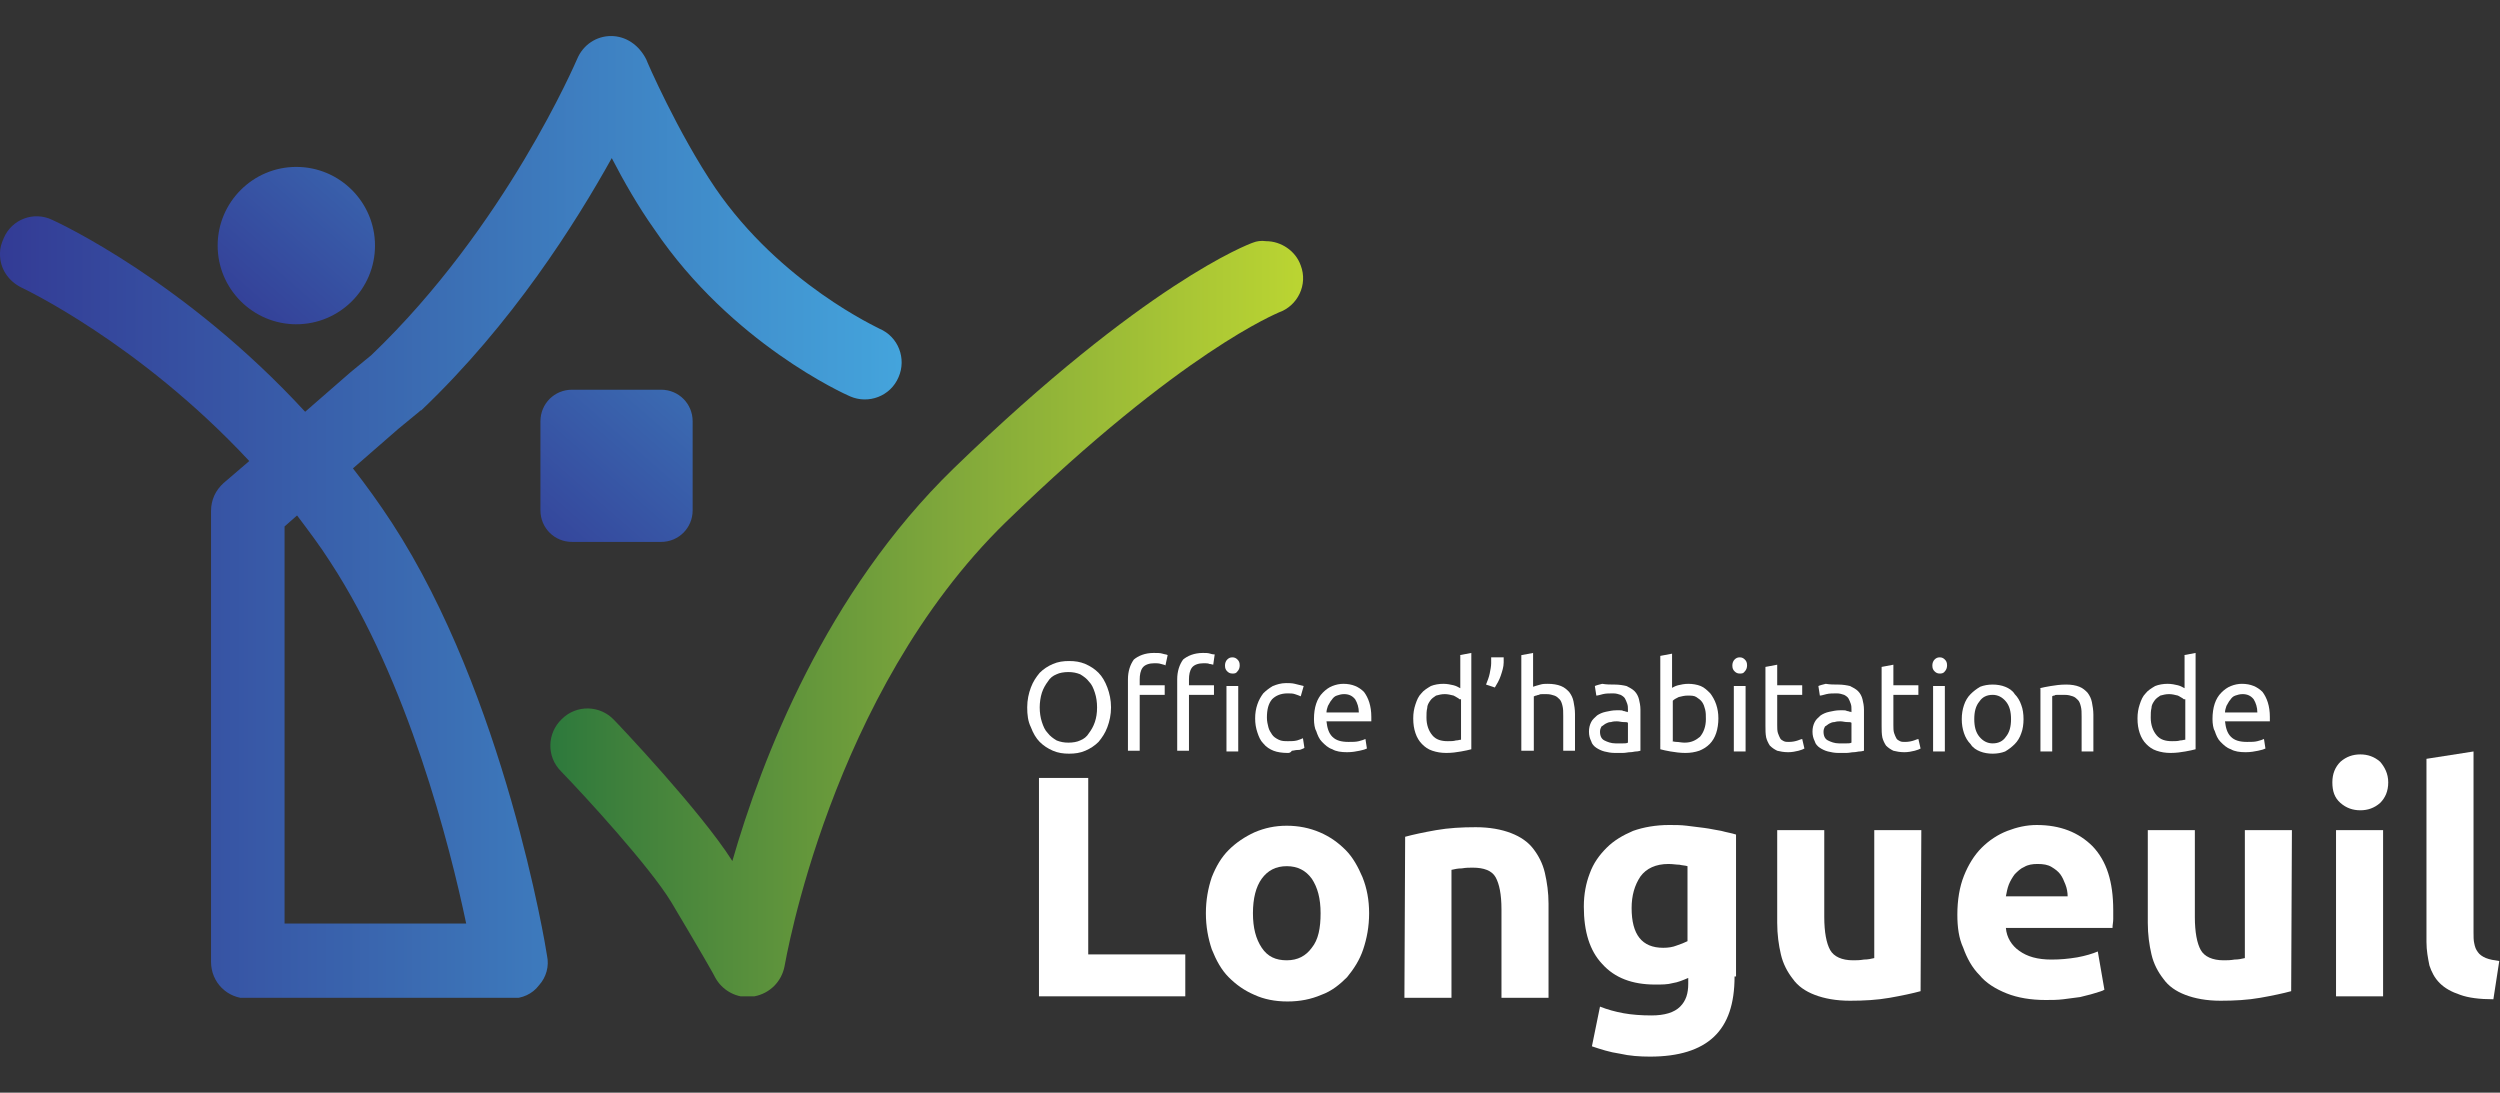 <?xml version="1.0" encoding="utf-8"?>
<!-- Generator: Adobe Illustrator 28.0.0, SVG Export Plug-In . SVG Version: 6.00 Build 0)  -->
<svg version="1.1" id="Calque_1" xmlns="http://www.w3.org/2000/svg" xmlns:xlink="http://www.w3.org/1999/xlink" x="0px" y="0px"
	 viewBox="0 0 340 148.6" style="enable-background:new 0 0 340 148.6;" xml:space="preserve">
<rect x="0" y="0" width="340" height="148.6" fill="#333333" stroke="none"/>
<style type="text/css">
	
		.st0{clip-path:url(#SVGID_00000087411969893677914810000013516255229686655920_);fill:url(#SVGID_00000071552431162903126460000012244437579221428658_);}
	
		.st1{clip-path:url(#SVGID_00000056398079914974117490000000571699281827799195_);fill:url(#SVGID_00000119114714841483219300000001616619011798352769_);}
	
		.st2{clip-path:url(#SVGID_00000024708845729983108790000012040589249022794636_);fill:url(#SVGID_00000064312763097557566140000008980028210546244525_);}
	
		.st3{clip-path:url(#SVGID_00000096771457841548002880000003245574530905990831_);fill:url(#SVGID_00000141451162270359812160000014620835684711440032_);}
	.st4{fill:#FFFFFF;}
</style>
<g>
	<g>
		<g>
			<defs>
				<path id="SVGID_1_" d="M38.7,71.6l1.7-1.5c1.5,2,3.1,4.1,4.5,6.3c10.6,16.2,16.3,38.7,18.5,49.2H38.7V71.6z M83.1,4.9
					c-2,0-3.8,1.2-4.6,3.1c-0.1,0.2-9.7,22.8-28,40.3l-2.8,2.3L41.5,56C25.2,38.3,8,30.3,7.1,29.9c-2.5-1.2-5.5-0.1-6.6,2.5
					c-0.3,0.7-0.5,1.3-0.5,2v0.2c0,1.9,1.1,3.6,2.9,4.5c0.2,0.1,16,7.5,31,23.6l-3.5,3c-1.1,1-1.7,2.3-1.7,3.8v61.3c0,2.8,2.2,5,5,5
					h35.8c1.5,0,2.9-0.6,3.8-1.8c1-1.1,1.4-2.6,1.1-4c-0.2-1.4-5.8-35.4-21.1-58.9c-1.7-2.6-3.5-5.1-5.3-7.4l6.2-5.4L57,56
					c0.1-0.1,0.2-0.2,0.3-0.2c12.4-11.8,21-25.5,25.9-34.3c1.6,3.1,3.6,6.6,5.8,9.7c10.5,15.5,25.9,22.4,26.6,22.7
					c2.5,1.1,5.5,0,6.6-2.6c1.1-2.5,0-5.5-2.6-6.6c-0.1-0.1-13.4-6.1-22.3-19.1c-5.1-7.5-9.4-17.4-9.4-17.5
					C86.9,6.1,85.1,4.9,83.1,4.9L83.1,4.9z"/>
			</defs>
			<clipPath id="SVGID_00000013884477975273124890000012921315247044683690_">
				<use xlink:href="#SVGID_1_"  style="overflow:visible;"/>
			</clipPath>
			
				<linearGradient id="SVGID_00000026133648837240746130000018401268115978609080_" gradientUnits="userSpaceOnUse" x1="-1068.859" y1="940.516" x2="-1067.128" y2="940.516" gradientTransform="matrix(70.762 0 0 70.762 75634.547 -66482.328)">
				<stop  offset="0" style="stop-color:#333B95"/>
				<stop  offset="0.482" style="stop-color:#3B6DB3"/>
				<stop  offset="1" style="stop-color:#44A4DC"/>
			</linearGradient>
			
				<rect x="0" y="4.9" style="clip-path:url(#SVGID_00000013884477975273124890000012921315247044683690_);fill:url(#SVGID_00000026133648837240746130000018401268115978609080_);" width="123.2" height="130.8"/>
		</g>
	</g>
	<g>
		<g>
			<defs>
				<path id="SVGID_00000068636466177972204140000013780034758141227678_" d="M29.6,33.4c0,5.9,4.8,10.7,10.7,10.7S51,39.3,51,33.4
					s-4.8-10.7-10.7-10.7S29.6,27.5,29.6,33.4"/>
			</defs>
			<clipPath id="SVGID_00000078728013415926208430000010224868581726665099_">
				<use xlink:href="#SVGID_00000068636466177972204140000013780034758141227678_"  style="overflow:visible;"/>
			</clipPath>
			
				<linearGradient id="SVGID_00000114037346575770315680000009927702641340751779_" gradientUnits="userSpaceOnUse" x1="-1084.71" y1="944.451" x2="-1082.979" y2="944.451" gradientTransform="matrix(28.038 -32.127 32.127 28.038 101.604 -61284.309)">
				<stop  offset="0" style="stop-color:#333B95"/>
				<stop  offset="0.482" style="stop-color:#3B6DB3"/>
				<stop  offset="1" style="stop-color:#44A4DC"/>
			</linearGradient>
			
				<polygon style="clip-path:url(#SVGID_00000078728013415926208430000010224868581726665099_);fill:url(#SVGID_00000114037346575770315680000009927702641340751779_);" points="
				19,34.9 38.8,12.1 61.6,32 41.7,54.7 			"/>
		</g>
	</g>
	<g>
		<g>
			<defs>
				<path id="SVGID_00000085972333298183788820000000441585903846061440_" d="M170.4,33c-0.6,0.2-14.7,5.5-40.7,30.7
					c-17.4,16.9-26.1,39.5-30.1,53.4c-4.3-6.8-15.6-18.7-16.1-19.2c-1.9-2-5.1-2.1-7.1-0.1c-2,1.9-2.1,5.1-0.1,7.1
					c3.2,3.3,12.1,13,15,17.8c3.7,6.2,6,10.2,6,10.3c0.9,1.6,2.6,2.6,4.4,2.6c0.3,0,0.6,0,0.9-0.1c2.1-0.4,3.7-2,4.1-4.1
					c0.1-0.4,6.2-37.1,30.1-60.4c24.1-23.4,37-28.4,37.1-28.5c2.6-0.9,4-3.8,3-6.4c-0.7-2-2.7-3.3-4.7-3.3
					C171.5,32.7,170.9,32.8,170.4,33"/>
			</defs>
			<clipPath id="SVGID_00000078724871807141097170000015351082004753300353_">
				<use xlink:href="#SVGID_00000085972333298183788820000000441585903846061440_"  style="overflow:visible;"/>
			</clipPath>
			
				<linearGradient id="SVGID_00000087374815227767695030000004730903234654654396_" gradientUnits="userSpaceOnUse" x1="-1067.902" y1="943.21" x2="-1066.171" y2="943.21" gradientTransform="matrix(59.095 0 0 59.095 63182.641 -55654.938)">
				<stop  offset="0" style="stop-color:#2D793C"/>
				<stop  offset="9.006906e-02" style="stop-color:#3E803C"/>
				<stop  offset="0.521" style="stop-color:#7FA73B"/>
				<stop  offset="0.836" style="stop-color:#A8C535"/>
				<stop  offset="1" style="stop-color:#BBD532"/>
			</linearGradient>
			
				<rect x="74.3" y="32.7" style="clip-path:url(#SVGID_00000078724871807141097170000015351082004753300353_);fill:url(#SVGID_00000087374815227767695030000004730903234654654396_);" width="103.4" height="102.8"/>
		</g>
	</g>
	<g>
		<g>
			<defs>
				<path id="SVGID_00000147901685433179091400000000525855978750960016_" d="M77.8,53c-2.4,0-4.3,1.9-4.3,4.3v12.1
					c0,2.4,1.9,4.3,4.3,4.3h12.1c2.4,0,4.3-1.9,4.3-4.3V57.3c0-2.4-1.9-4.3-4.3-4.3C89.9,53,77.8,53,77.8,53z"/>
			</defs>
			<clipPath id="SVGID_00000175324211298580488820000011288991951108713356_">
				<use xlink:href="#SVGID_00000147901685433179091400000000525855978750960016_"  style="overflow:visible;"/>
			</clipPath>
			
				<linearGradient id="SVGID_00000103954398811014089870000004424730798198049928_" gradientUnits="userSpaceOnUse" x1="-1084.374" y1="944.534" x2="-1082.644" y2="944.534" gradientTransform="matrix(28.753 -32.946 32.946 28.753 130.249 -62803.77)">
				<stop  offset="0" style="stop-color:#333B95"/>
				<stop  offset="0.482" style="stop-color:#3B6DB3"/>
				<stop  offset="1" style="stop-color:#44A4DC"/>
			</linearGradient>
			
				<polygon style="clip-path:url(#SVGID_00000175324211298580488820000011288991951108713356_);fill:url(#SVGID_00000103954398811014089870000004424730798198049928_);" points="
				63.2,64.8 82.4,42.7 104.5,62 85.3,84.1 			"/>
		</g>
	</g>
	<g>
		<polygon class="st4" points="161.2,129.8 161.2,135.5 141.3,135.5 141.3,105.8 148,105.8 148,129.8 		"/>
		<path class="st4" d="M186.2,124.2c0,1.8-0.3,3.4-0.8,4.9s-1.3,2.7-2.2,3.8c-1,1-2.1,1.9-3.5,2.4c-1.4,0.6-2.9,0.9-4.6,0.9
			c-1.7,0-3.2-0.3-4.5-0.9c-1.4-0.6-2.5-1.4-3.5-2.4s-1.7-2.3-2.3-3.8c-0.5-1.5-0.8-3.1-0.8-4.9s0.3-3.4,0.8-4.9
			c0.6-1.5,1.3-2.7,2.3-3.7s2.2-1.8,3.5-2.4c1.4-0.6,2.8-0.9,4.4-0.9c1.6,0,3.1,0.3,4.5,0.9c1.4,0.6,2.5,1.4,3.5,2.4
			s1.7,2.3,2.3,3.7C185.9,120.8,186.2,122.4,186.2,124.2 M179.6,124.2c0-2-0.4-3.5-1.2-4.7c-0.8-1.1-1.9-1.7-3.4-1.7
			s-2.6,0.6-3.4,1.7c-0.8,1.1-1.2,2.7-1.2,4.7s0.4,3.5,1.2,4.7s1.9,1.7,3.4,1.7s2.6-0.6,3.4-1.7
			C179.3,127.8,179.6,126.2,179.6,124.2"/>
		<path class="st4" d="M191.1,113.8c1.1-0.3,2.5-0.6,4.2-0.9c1.7-0.3,3.5-0.4,5.4-0.4s3.5,0.3,4.8,0.8s2.3,1.2,3,2.1
			c0.7,0.9,1.3,2,1.6,3.3s0.5,2.7,0.5,4.2v12.8h-6.4v-12c0-2.1-0.3-3.5-0.8-4.4s-1.6-1.3-3.1-1.3c-0.5,0-0.9,0-1.5,0.1
			c-0.5,0-1,0.1-1.4,0.2v17.4h-6.4L191.1,113.8L191.1,113.8z"/>
		<path class="st4" d="M235.9,132.8c0,3.7-0.9,6.4-2.8,8.2c-1.9,1.8-4.8,2.7-8.7,2.7c-1.4,0-2.8-0.1-4.1-0.4c-1.4-0.2-2.6-0.6-3.8-1
			l1.1-5.4c1,0.4,2.1,0.7,3.2,0.9c1.1,0.2,2.4,0.3,3.8,0.3c1.8,0,3.1-0.4,3.9-1.2c0.8-0.8,1.1-1.8,1.1-3.1v-0.8
			c-0.7,0.3-1.4,0.6-2.1,0.7c-0.7,0.2-1.5,0.2-2.4,0.2c-3.1,0-5.5-0.9-7.2-2.8c-1.7-1.8-2.5-4.4-2.5-7.8c0-1.7,0.3-3.2,0.8-4.5
			c0.5-1.4,1.3-2.5,2.3-3.5s2.2-1.7,3.6-2.3c1.4-0.5,3.1-0.8,4.9-0.8c0.8,0,1.6,0,2.4,0.1c0.8,0.1,1.6,0.2,2.4,0.3
			c0.8,0.1,1.6,0.3,2.3,0.4c0.7,0.2,1.4,0.3,2,0.5v19.3H235.9z M221.9,123.5c0,3.6,1.4,5.4,4.3,5.4c0.7,0,1.3-0.1,1.8-0.3
			c0.6-0.2,1.1-0.4,1.5-0.6v-10.2c-0.3-0.1-0.7-0.1-1.1-0.2c-0.4,0-0.9-0.1-1.5-0.1c-1.7,0-3,0.6-3.8,1.7
			C222.3,120.4,221.9,121.8,221.9,123.5"/>
		<path class="st4" d="M261.2,134.8c-1.1,0.3-2.5,0.6-4.2,0.9c-1.7,0.3-3.5,0.4-5.4,0.4s-3.5-0.3-4.8-0.8s-2.3-1.2-3-2.2
			c-0.7-0.9-1.3-2-1.6-3.3s-0.5-2.7-0.5-4.3v-12.6h6.4v11.8c0,2.1,0.3,3.6,0.8,4.5s1.6,1.4,3.1,1.4c0.5,0,0.9,0,1.5-0.1
			c0.5,0,1-0.1,1.4-0.2v-17.4h6.4L261.2,134.8L261.2,134.8z"/>
		<path class="st4" d="M266.2,124.4c0-2,0.3-3.8,0.9-5.3s1.4-2.8,2.4-3.8s2.2-1.8,3.5-2.3s2.6-0.8,4-0.8c3.2,0,5.7,1,7.6,2.9
			c1.9,2,2.8,4.8,2.8,8.7c0,0.4,0,0.8,0,1.2s-0.1,0.8-0.1,1.2h-14.5c0.1,1.3,0.8,2.4,1.8,3.1c1.1,0.8,2.5,1.2,4.4,1.2
			c1.2,0,2.3-0.1,3.5-0.3c1.1-0.2,2.1-0.5,2.8-0.8l0.9,5.2c-0.3,0.2-0.8,0.3-1.4,0.5s-1.2,0.3-1.9,0.5c-0.7,0.1-1.5,0.2-2.3,0.3
			s-1.6,0.1-2.4,0.1c-2,0-3.8-0.3-5.3-0.9c-1.5-0.6-2.8-1.4-3.7-2.5c-1-1-1.7-2.3-2.2-3.7C266.4,127.6,266.2,126.1,266.2,124.4
			 M281.2,121.9c0-0.5-0.1-1.1-0.3-1.6c-0.2-0.5-0.4-1-0.7-1.4c-0.3-0.4-0.7-0.7-1.2-1s-1.1-0.4-1.9-0.4c-0.7,0-1.3,0.1-1.8,0.4
			c-0.5,0.2-0.9,0.6-1.3,1c-0.3,0.4-0.6,0.9-0.8,1.4c-0.2,0.5-0.3,1.1-0.4,1.6H281.2z"/>
		<path class="st4" d="M311.6,134.8c-1.1,0.3-2.5,0.6-4.2,0.9c-1.7,0.3-3.5,0.4-5.4,0.4s-3.5-0.3-4.8-0.8s-2.3-1.2-3-2.2
			c-0.7-0.9-1.3-2-1.6-3.3c-0.3-1.3-0.5-2.7-0.5-4.3v-12.6h6.4v11.8c0,2.1,0.3,3.6,0.8,4.5s1.6,1.4,3.1,1.4c0.5,0,0.9,0,1.5-0.1
			c0.5,0,1-0.1,1.4-0.2v-17.4h6.4L311.6,134.8L311.6,134.8z"/>
		<path class="st4" d="M324.8,106.4c0,1.2-0.4,2.1-1.1,2.8c-0.8,0.7-1.7,1-2.7,1s-1.9-0.3-2.7-1c-0.8-0.7-1.1-1.6-1.1-2.8
			c0-1.2,0.4-2.1,1.1-2.8c0.8-0.7,1.7-1,2.7-1s1.9,0.3,2.7,1C324.3,104.3,324.8,105.2,324.8,106.4 M324.1,135.5h-6.4v-22.6h6.4
			V135.5z"/>
		<path class="st4" d="M339.1,135.9c-1.9,0-3.4-0.2-4.5-0.6c-1.2-0.4-2.1-0.9-2.8-1.6c-0.7-0.7-1.1-1.5-1.4-2.4
			c-0.2-1-0.4-2-0.4-3.2v-24.9l6.4-1v24.6c0,0.6,0,1.1,0.1,1.5c0.1,0.5,0.2,0.8,0.5,1.2c0.2,0.3,0.6,0.6,1.1,0.8s1.1,0.3,1.8,0.4
			L339.1,135.9z"/>
		<path class="st4" d="M139.7,96.2c0-1,0.2-1.9,0.5-2.7c0.3-0.8,0.7-1.4,1.2-2c0.5-0.5,1.1-0.9,1.8-1.2c0.7-0.3,1.4-0.4,2.2-0.4
			s1.5,0.1,2.2,0.4s1.3,0.7,1.8,1.2s0.9,1.2,1.2,2s0.5,1.7,0.5,2.7s-0.2,1.9-0.5,2.7c-0.3,0.8-0.7,1.4-1.2,2
			c-0.5,0.5-1.1,0.9-1.8,1.2s-1.4,0.4-2.2,0.4s-1.5-0.1-2.2-0.4s-1.3-0.7-1.8-1.2s-0.9-1.2-1.2-2C139.8,98.1,139.7,97.2,139.7,96.2
			 M141.4,96.2c0,0.7,0.1,1.4,0.3,2c0.2,0.6,0.4,1.1,0.8,1.5c0.3,0.4,0.7,0.7,1.2,1c0.5,0.2,1,0.3,1.6,0.3s1.2-0.1,1.6-0.3
			c0.5-0.2,0.9-0.5,1.2-1c0.3-0.4,0.6-0.9,0.8-1.5c0.2-0.6,0.3-1.2,0.3-2c0-0.7-0.1-1.4-0.3-2c-0.2-0.6-0.4-1.1-0.8-1.5
			c-0.3-0.4-0.7-0.7-1.2-1c-0.5-0.2-1-0.3-1.6-0.3s-1.2,0.1-1.6,0.3c-0.5,0.2-0.9,0.5-1.2,1c-0.3,0.4-0.6,0.9-0.8,1.5
			C141.5,94.8,141.4,95.6,141.4,96.2"/>
		<path class="st4" d="M156.9,88.8c0.5,0,0.9,0,1.2,0.1c0.3,0.1,0.6,0.1,0.7,0.2l-0.3,1.4c-0.1-0.1-0.3-0.1-0.6-0.2
			c-0.3-0.1-0.6-0.1-0.9-0.1c-0.7,0-1.3,0.2-1.6,0.6c-0.3,0.4-0.4,1-0.4,1.6v0.8h3.4v1.3H155v7.6h-1.6v-9.7c0-1.1,0.3-2,0.8-2.7
			C154.8,89.2,155.7,88.8,156.9,88.8 M163.6,88.8c0.4,0,0.7,0,1,0.1c0.3,0.1,0.5,0.1,0.6,0.1l-0.2,1.4c-0.1,0-0.3-0.1-0.5-0.1
			c-0.2-0.1-0.5-0.1-0.8-0.1c-0.7,0-1.3,0.2-1.6,0.6c-0.3,0.4-0.4,1-0.4,1.6v0.8h3.4v1.3h-3.4v7.6h-1.6v-9.7c0-1.1,0.3-2,0.8-2.7
			C161.5,89.2,162.4,88.8,163.6,88.8 M167.6,91.6c-0.3,0-0.5-0.1-0.7-0.3c-0.2-0.2-0.3-0.4-0.3-0.8c0-0.3,0.1-0.6,0.3-0.8
			c0.2-0.2,0.4-0.3,0.7-0.3s0.5,0.1,0.7,0.3s0.3,0.4,0.3,0.8c0,0.3-0.1,0.6-0.3,0.8C168.1,91.6,167.9,91.6,167.6,91.6 M168.4,102.2
			h-1.6v-8.9h1.6V102.2z"/>
		<path class="st4" d="M175.1,102.4c-0.7,0-1.4-0.1-1.9-0.3c-0.5-0.2-1-0.5-1.4-1c-0.4-0.4-0.6-0.9-0.8-1.5
			c-0.2-0.6-0.3-1.2-0.3-1.9s0.1-1.3,0.3-1.9c0.2-0.6,0.5-1.1,0.8-1.5c0.4-0.4,0.8-0.7,1.3-1c0.5-0.2,1.1-0.4,1.8-0.4
			c0.4,0,0.8,0,1.2,0.1c0.4,0.1,0.8,0.2,1.2,0.3l-0.4,1.4c-0.2-0.1-0.5-0.2-0.8-0.3s-0.6-0.1-1-0.1c-0.9,0-1.6,0.3-2.1,0.8
			c-0.5,0.6-0.7,1.4-0.7,2.5c0,0.5,0.1,0.9,0.2,1.3c0.1,0.4,0.3,0.7,0.5,1s0.5,0.5,0.9,0.7s0.8,0.2,1.3,0.2c0.4,0,0.8,0,1.2-0.1
			c0.3-0.1,0.6-0.2,0.8-0.3l0.2,1.3c-0.1,0.1-0.2,0.1-0.4,0.2c-0.2,0.1-0.4,0.1-0.6,0.1c-0.2,0-0.5,0.1-0.7,0.1
			C175.5,102.4,175.3,102.4,175.1,102.4"/>
		<path class="st4" d="M178.7,97.8c0-0.8,0.1-1.5,0.3-2.1c0.2-0.6,0.5-1.1,0.9-1.5c0.4-0.4,0.8-0.7,1.3-0.9s1-0.3,1.5-0.3
			c1.2,0,2.1,0.4,2.8,1.1c0.6,0.8,1,1.9,1,3.4v0.3c0,0.1,0,0.2,0,0.3h-6.1c0.1,0.9,0.3,1.6,0.8,2.1s1.2,0.7,2.2,0.7
			c0.6,0,1,0,1.4-0.1c0.4-0.1,0.7-0.2,0.9-0.3l0.2,1.3c-0.2,0.1-0.5,0.2-1,0.3c-0.5,0.1-1,0.2-1.7,0.2c-0.8,0-1.5-0.1-2-0.4
			c-0.6-0.2-1-0.6-1.4-1c-0.4-0.4-0.6-0.9-0.8-1.5C178.8,99.1,178.7,98.4,178.7,97.8 M184.8,96.9c0-0.7-0.2-1.3-0.5-1.8
			c-0.4-0.5-0.9-0.7-1.5-0.7c-0.4,0-0.7,0.1-1,0.2c-0.3,0.1-0.5,0.3-0.7,0.6c-0.2,0.2-0.3,0.5-0.5,0.8c-0.1,0.3-0.2,0.6-0.2,0.9
			H184.8z"/>
		<path class="st4" d="M198.5,89.1l1.6-0.3v13.1c-0.4,0.1-0.8,0.2-1.4,0.3c-0.6,0.1-1.2,0.2-2,0.2c-0.7,0-1.3-0.1-1.9-0.3
			c-0.6-0.2-1-0.5-1.4-0.9c-0.4-0.4-0.7-0.9-0.9-1.5c-0.2-0.6-0.3-1.2-0.3-2c0-0.7,0.1-1.3,0.3-1.9c0.2-0.6,0.4-1.1,0.8-1.5
			c0.3-0.4,0.8-0.7,1.3-1c0.5-0.2,1.1-0.3,1.7-0.3c0.5,0,1,0.1,1.4,0.2c0.4,0.1,0.7,0.3,0.9,0.4v-4.5H198.5z M198.5,95.1
			c-0.2-0.2-0.5-0.3-0.8-0.5c-0.4-0.1-0.8-0.2-1.2-0.2c-0.5,0-0.8,0.1-1.2,0.2c-0.3,0.2-0.6,0.4-0.8,0.7c-0.2,0.3-0.4,0.6-0.4,1
			c-0.1,0.4-0.1,0.8-0.1,1.3c0,1,0.3,1.8,0.8,2.4c0.5,0.6,1.2,0.8,2.1,0.8c0.4,0,0.8,0,1.1-0.1c0.3,0,0.5-0.1,0.7-0.1v-5.5H198.5z"
			/>
		<path class="st4" d="M204.5,89.3v0.4c0,0.1,0,0.2,0,0.4c0,0.6-0.2,1.2-0.4,1.8s-0.5,1.1-0.8,1.6l-1.2-0.4c0.2-0.5,0.4-1,0.5-1.5
			s0.2-1,0.2-1.4c0-0.1,0-0.2,0-0.4c0-0.1,0-0.3,0-0.4h1.7V89.3z"/>
		<path class="st4" d="M206.9,102.2V89.1l1.6-0.3v4.6c0.3-0.1,0.6-0.2,1-0.3c0.3-0.1,0.7-0.1,1-0.1c0.7,0,1.3,0.1,1.8,0.3
			s0.8,0.5,1.1,0.8c0.3,0.4,0.5,0.8,0.6,1.3s0.2,1.1,0.2,1.7v5h-1.6v-4.7c0-0.6,0-1-0.1-1.4c-0.1-0.4-0.2-0.7-0.4-0.9
			c-0.2-0.2-0.4-0.4-0.7-0.5c-0.3-0.1-0.6-0.2-1.1-0.2c-0.2,0-0.3,0-0.5,0s-0.4,0-0.5,0.1c-0.2,0-0.3,0.1-0.4,0.1
			c-0.1,0-0.2,0.1-0.3,0.1v7.4h-1.7V102.2z"/>
		<path class="st4" d="M219.6,93.1c0.6,0,1.2,0.1,1.6,0.2c0.4,0.2,0.8,0.4,1.1,0.7s0.5,0.7,0.6,1.1c0.1,0.4,0.2,0.9,0.2,1.4v5.6
			c-0.1,0-0.3,0.1-0.6,0.1c-0.2,0-0.5,0.1-0.8,0.1s-0.6,0.1-1,0.1s-0.7,0-1.1,0c-0.5,0-1-0.1-1.4-0.2c-0.4-0.1-0.8-0.3-1.1-0.5
			s-0.6-0.5-0.7-0.9c-0.2-0.4-0.3-0.8-0.3-1.3s0.1-0.9,0.3-1.3c0.2-0.4,0.5-0.6,0.8-0.9c0.3-0.2,0.7-0.4,1.2-0.5
			c0.5-0.1,0.9-0.2,1.4-0.2c0.2,0,0.3,0,0.5,0s0.3,0,0.5,0.1c0.2,0,0.3,0.1,0.4,0.1c0.1,0,0.2,0,0.2,0.1v-0.4c0-0.3,0-0.5-0.1-0.8
			s-0.2-0.5-0.3-0.7s-0.4-0.4-0.6-0.5c-0.3-0.1-0.6-0.2-1-0.2c-0.5,0-1,0-1.4,0.1c-0.4,0.1-0.7,0.2-0.9,0.2l-0.2-1.3
			c0.2-0.1,0.6-0.2,1-0.3C218.5,93.1,219,93.1,219.6,93.1 M219.7,101.1c0.4,0,0.7,0,1,0s0.5,0,0.7-0.1v-2.7
			c-0.1-0.1-0.3-0.1-0.6-0.1s-0.6-0.1-0.9-0.1c-0.2,0-0.5,0-0.8,0.1c-0.3,0-0.5,0.1-0.7,0.2c-0.2,0.1-0.4,0.3-0.6,0.4
			c-0.1,0.2-0.2,0.4-0.2,0.7c0,0.6,0.2,1,0.6,1.2C218.6,100.9,219.1,101.1,219.7,101.1"/>
		<path class="st4" d="M227.3,93.6c0.2-0.1,0.5-0.3,0.9-0.4c0.4-0.1,0.9-0.2,1.4-0.2c0.6,0,1.2,0.1,1.7,0.3c0.5,0.2,0.9,0.6,1.3,1
			c0.3,0.4,0.6,0.9,0.8,1.5c0.2,0.6,0.3,1.2,0.3,1.9s-0.1,1.4-0.3,2c-0.2,0.6-0.5,1.1-0.9,1.5c-0.4,0.4-0.9,0.7-1.4,0.9
			c-0.6,0.2-1.2,0.3-1.9,0.3s-1.4-0.1-2-0.2c-0.6-0.1-1-0.2-1.4-0.3V89.2l1.6-0.3v4.8H227.3z M227.3,100.8c0.2,0,0.4,0.1,0.7,0.1
			s0.7,0.1,1.1,0.1c0.9,0,1.5-0.3,2.1-0.8c0.5-0.6,0.8-1.4,0.8-2.4c0-0.5,0-0.9-0.1-1.3c-0.1-0.4-0.2-0.7-0.4-1s-0.5-0.5-0.8-0.7
			s-0.7-0.2-1.2-0.2c-0.4,0-0.8,0.1-1.2,0.2c-0.4,0.2-0.6,0.3-0.8,0.5v5.5H227.3z"/>
		<path class="st4" d="M236.6,91.6c-0.3,0-0.5-0.1-0.7-0.3c-0.2-0.2-0.3-0.4-0.3-0.8c0-0.3,0.1-0.6,0.3-0.8c0.2-0.2,0.4-0.3,0.7-0.3
			s0.5,0.1,0.7,0.3s0.3,0.4,0.3,0.8c0,0.3-0.1,0.6-0.3,0.8C237.1,91.6,236.9,91.6,236.6,91.6 M237.4,102.2h-1.6v-8.9h1.6V102.2z"/>
		<path class="st4" d="M241.7,93.2h3.4v1.3h-3.4v4.1c0,0.4,0,0.8,0.1,1.1s0.2,0.5,0.3,0.7s0.3,0.3,0.5,0.4c0.2,0.1,0.4,0.1,0.7,0.1
			c0.5,0,0.9-0.1,1.2-0.2c0.3-0.1,0.5-0.2,0.6-0.2l0.3,1.3c-0.2,0.1-0.4,0.2-0.8,0.3c-0.4,0.1-0.9,0.2-1.4,0.2
			c-0.6,0-1.1-0.1-1.5-0.2c-0.4-0.2-0.7-0.4-1-0.7c-0.2-0.3-0.4-0.7-0.5-1.1c-0.1-0.5-0.1-1-0.1-1.6v-8l1.6-0.3L241.7,93.2
			L241.7,93.2z"/>
		<path class="st4" d="M250,93.1c0.6,0,1.2,0.1,1.6,0.2c0.4,0.2,0.8,0.4,1.1,0.7s0.5,0.7,0.6,1.1c0.1,0.4,0.2,0.9,0.2,1.4v5.6
			c-0.1,0-0.3,0.1-0.6,0.1c-0.2,0-0.5,0.1-0.8,0.1s-0.6,0.1-1,0.1s-0.7,0-1.1,0c-0.5,0-1-0.1-1.4-0.2c-0.4-0.1-0.8-0.3-1.1-0.5
			s-0.6-0.5-0.7-0.9c-0.2-0.4-0.3-0.8-0.3-1.3s0.1-0.9,0.3-1.3c0.2-0.4,0.5-0.6,0.8-0.9c0.3-0.2,0.7-0.4,1.2-0.5
			c0.5-0.1,0.9-0.2,1.4-0.2c0.2,0,0.3,0,0.5,0s0.3,0,0.5,0.1c0.2,0,0.3,0.1,0.4,0.1c0.1,0,0.2,0,0.2,0.1v-0.4c0-0.3,0-0.5-0.1-0.8
			s-0.2-0.5-0.3-0.7s-0.4-0.4-0.6-0.5c-0.3-0.1-0.6-0.2-1-0.2c-0.5,0-1,0-1.4,0.1c-0.4,0.1-0.7,0.2-0.9,0.2l-0.2-1.3
			c0.2-0.1,0.6-0.2,1-0.3C248.9,93.1,249.4,93.1,250,93.1 M250.1,101.1c0.4,0,0.7,0,1,0s0.5,0,0.7-0.1v-2.7
			c-0.1-0.1-0.3-0.1-0.6-0.1s-0.6-0.1-0.9-0.1c-0.2,0-0.5,0-0.8,0.1c-0.3,0-0.5,0.1-0.7,0.2c-0.2,0.1-0.4,0.3-0.6,0.4
			c-0.1,0.2-0.2,0.4-0.2,0.7c0,0.6,0.2,1,0.6,1.2C249,100.9,249.5,101.1,250.1,101.1"/>
		<path class="st4" d="M257.5,93.2h3.4v1.3h-3.4v4.1c0,0.4,0,0.8,0.1,1.1s0.2,0.5,0.3,0.7c0.1,0.2,0.3,0.3,0.5,0.4
			c0.2,0.1,0.4,0.1,0.7,0.1c0.5,0,0.9-0.1,1.2-0.2c0.3-0.1,0.5-0.2,0.6-0.2l0.3,1.3c-0.2,0.1-0.4,0.2-0.8,0.3
			c-0.4,0.1-0.9,0.2-1.4,0.2c-0.6,0-1.1-0.1-1.5-0.2c-0.4-0.2-0.7-0.4-1-0.7c-0.2-0.3-0.4-0.7-0.5-1.1c-0.1-0.5-0.1-1-0.1-1.6v-8
			l1.6-0.3L257.5,93.2L257.5,93.2z"/>
		<path class="st4" d="M263.8,91.6c-0.3,0-0.5-0.1-0.7-0.3c-0.2-0.2-0.3-0.4-0.3-0.8c0-0.3,0.1-0.6,0.3-0.8c0.2-0.2,0.4-0.3,0.7-0.3
			c0.3,0,0.5,0.1,0.7,0.3s0.3,0.4,0.3,0.8c0,0.3-0.1,0.6-0.3,0.8C264.3,91.6,264,91.6,263.8,91.6 M264.5,102.2h-1.6v-8.9h1.6V102.2z
			"/>
		<path class="st4" d="M275.2,97.8c0,0.7-0.1,1.4-0.3,1.9c-0.2,0.6-0.5,1.1-0.9,1.5c-0.4,0.4-0.8,0.7-1.3,1
			c-0.5,0.2-1.1,0.3-1.7,0.3s-1.2-0.1-1.7-0.3c-0.5-0.2-1-0.5-1.3-1c-0.4-0.4-0.7-0.9-0.9-1.5c-0.2-0.6-0.3-1.2-0.3-1.9
			s0.1-1.3,0.3-1.9c0.2-0.6,0.5-1.1,0.9-1.5c0.4-0.4,0.8-0.7,1.3-1c0.5-0.2,1.1-0.3,1.7-0.3s1.2,0.1,1.7,0.3s1,0.5,1.3,1
			c0.4,0.4,0.7,0.9,0.9,1.5C275.1,96.4,275.2,97.1,275.2,97.8 M273.5,97.8c0-1-0.2-1.8-0.7-2.4c-0.5-0.6-1.1-0.9-1.8-0.9
			c-0.8,0-1.4,0.3-1.8,0.9c-0.5,0.6-0.7,1.4-0.7,2.4s0.2,1.8,0.7,2.4c0.5,0.6,1.1,0.9,1.8,0.9c0.8,0,1.4-0.3,1.8-0.9
			C273.3,99.6,273.5,98.8,273.5,97.8"/>
		<path class="st4" d="M277.4,93.6c0.4-0.1,0.9-0.2,1.5-0.3s1.3-0.2,2.1-0.2c0.7,0,1.3,0.1,1.8,0.3c0.5,0.2,0.8,0.5,1.1,0.8
			c0.3,0.4,0.5,0.8,0.6,1.3s0.2,1.1,0.2,1.7v5h-1.6v-4.7c0-0.6,0-1-0.1-1.4c-0.1-0.4-0.2-0.7-0.4-0.9c-0.2-0.2-0.4-0.4-0.7-0.5
			c-0.3-0.1-0.6-0.2-1.1-0.2c-0.2,0-0.3,0-0.5,0s-0.4,0-0.5,0c-0.2,0-0.3,0-0.4,0.1c-0.1,0-0.2,0-0.3,0.1v7.5h-1.6v-8.6H277.4z"/>
		<path class="st4" d="M297,89.1l1.6-0.3v13.1c-0.4,0.1-0.8,0.2-1.4,0.3c-0.6,0.1-1.2,0.2-2,0.2c-0.7,0-1.3-0.1-1.9-0.3
			s-1-0.5-1.4-0.9c-0.4-0.4-0.7-0.9-0.9-1.5c-0.2-0.6-0.3-1.2-0.3-2c0-0.7,0.1-1.3,0.3-1.9c0.2-0.6,0.4-1.1,0.8-1.5
			c0.3-0.4,0.8-0.7,1.3-1c0.5-0.2,1.1-0.3,1.7-0.3c0.5,0,1,0.1,1.4,0.2c0.4,0.1,0.7,0.3,0.9,0.4v-4.5H297z M297,95.1
			c-0.2-0.2-0.5-0.3-0.8-0.5c-0.4-0.1-0.8-0.2-1.2-0.2c-0.5,0-0.8,0.1-1.2,0.2c-0.3,0.2-0.6,0.4-0.8,0.7c-0.2,0.3-0.4,0.6-0.4,1
			c-0.1,0.4-0.1,0.8-0.1,1.3c0,1,0.3,1.8,0.8,2.4c0.5,0.6,1.2,0.8,2.1,0.8c0.4,0,0.8,0,1.1-0.1c0.3,0,0.5-0.1,0.7-0.1v-5.5H297z"/>
		<path class="st4" d="M300.9,97.8c0-0.8,0.1-1.5,0.3-2.1c0.2-0.6,0.5-1.1,0.9-1.5c0.4-0.4,0.8-0.7,1.3-0.9s1-0.3,1.5-0.3
			c1.2,0,2.1,0.4,2.8,1.1c0.6,0.8,1,1.9,1,3.4v0.3c0,0.1,0,0.2,0,0.3h-6.1c0.1,0.9,0.3,1.6,0.8,2.1s1.2,0.7,2.2,0.7
			c0.6,0,1,0,1.4-0.1c0.4-0.1,0.7-0.2,0.9-0.3l0.2,1.3c-0.2,0.1-0.5,0.2-1,0.3c-0.5,0.1-1,0.2-1.7,0.2c-0.8,0-1.5-0.1-2-0.4
			c-0.6-0.2-1-0.6-1.4-1c-0.4-0.4-0.6-0.9-0.8-1.5C301,99.1,300.9,98.4,300.9,97.8 M307,96.9c0-0.7-0.2-1.3-0.5-1.8
			c-0.4-0.5-0.9-0.7-1.5-0.7c-0.4,0-0.7,0.1-1,0.2c-0.3,0.1-0.5,0.3-0.7,0.6c-0.2,0.2-0.3,0.5-0.5,0.8c-0.1,0.3-0.2,0.6-0.2,0.9H307
			z"/>
	</g>
</g>
</svg>
